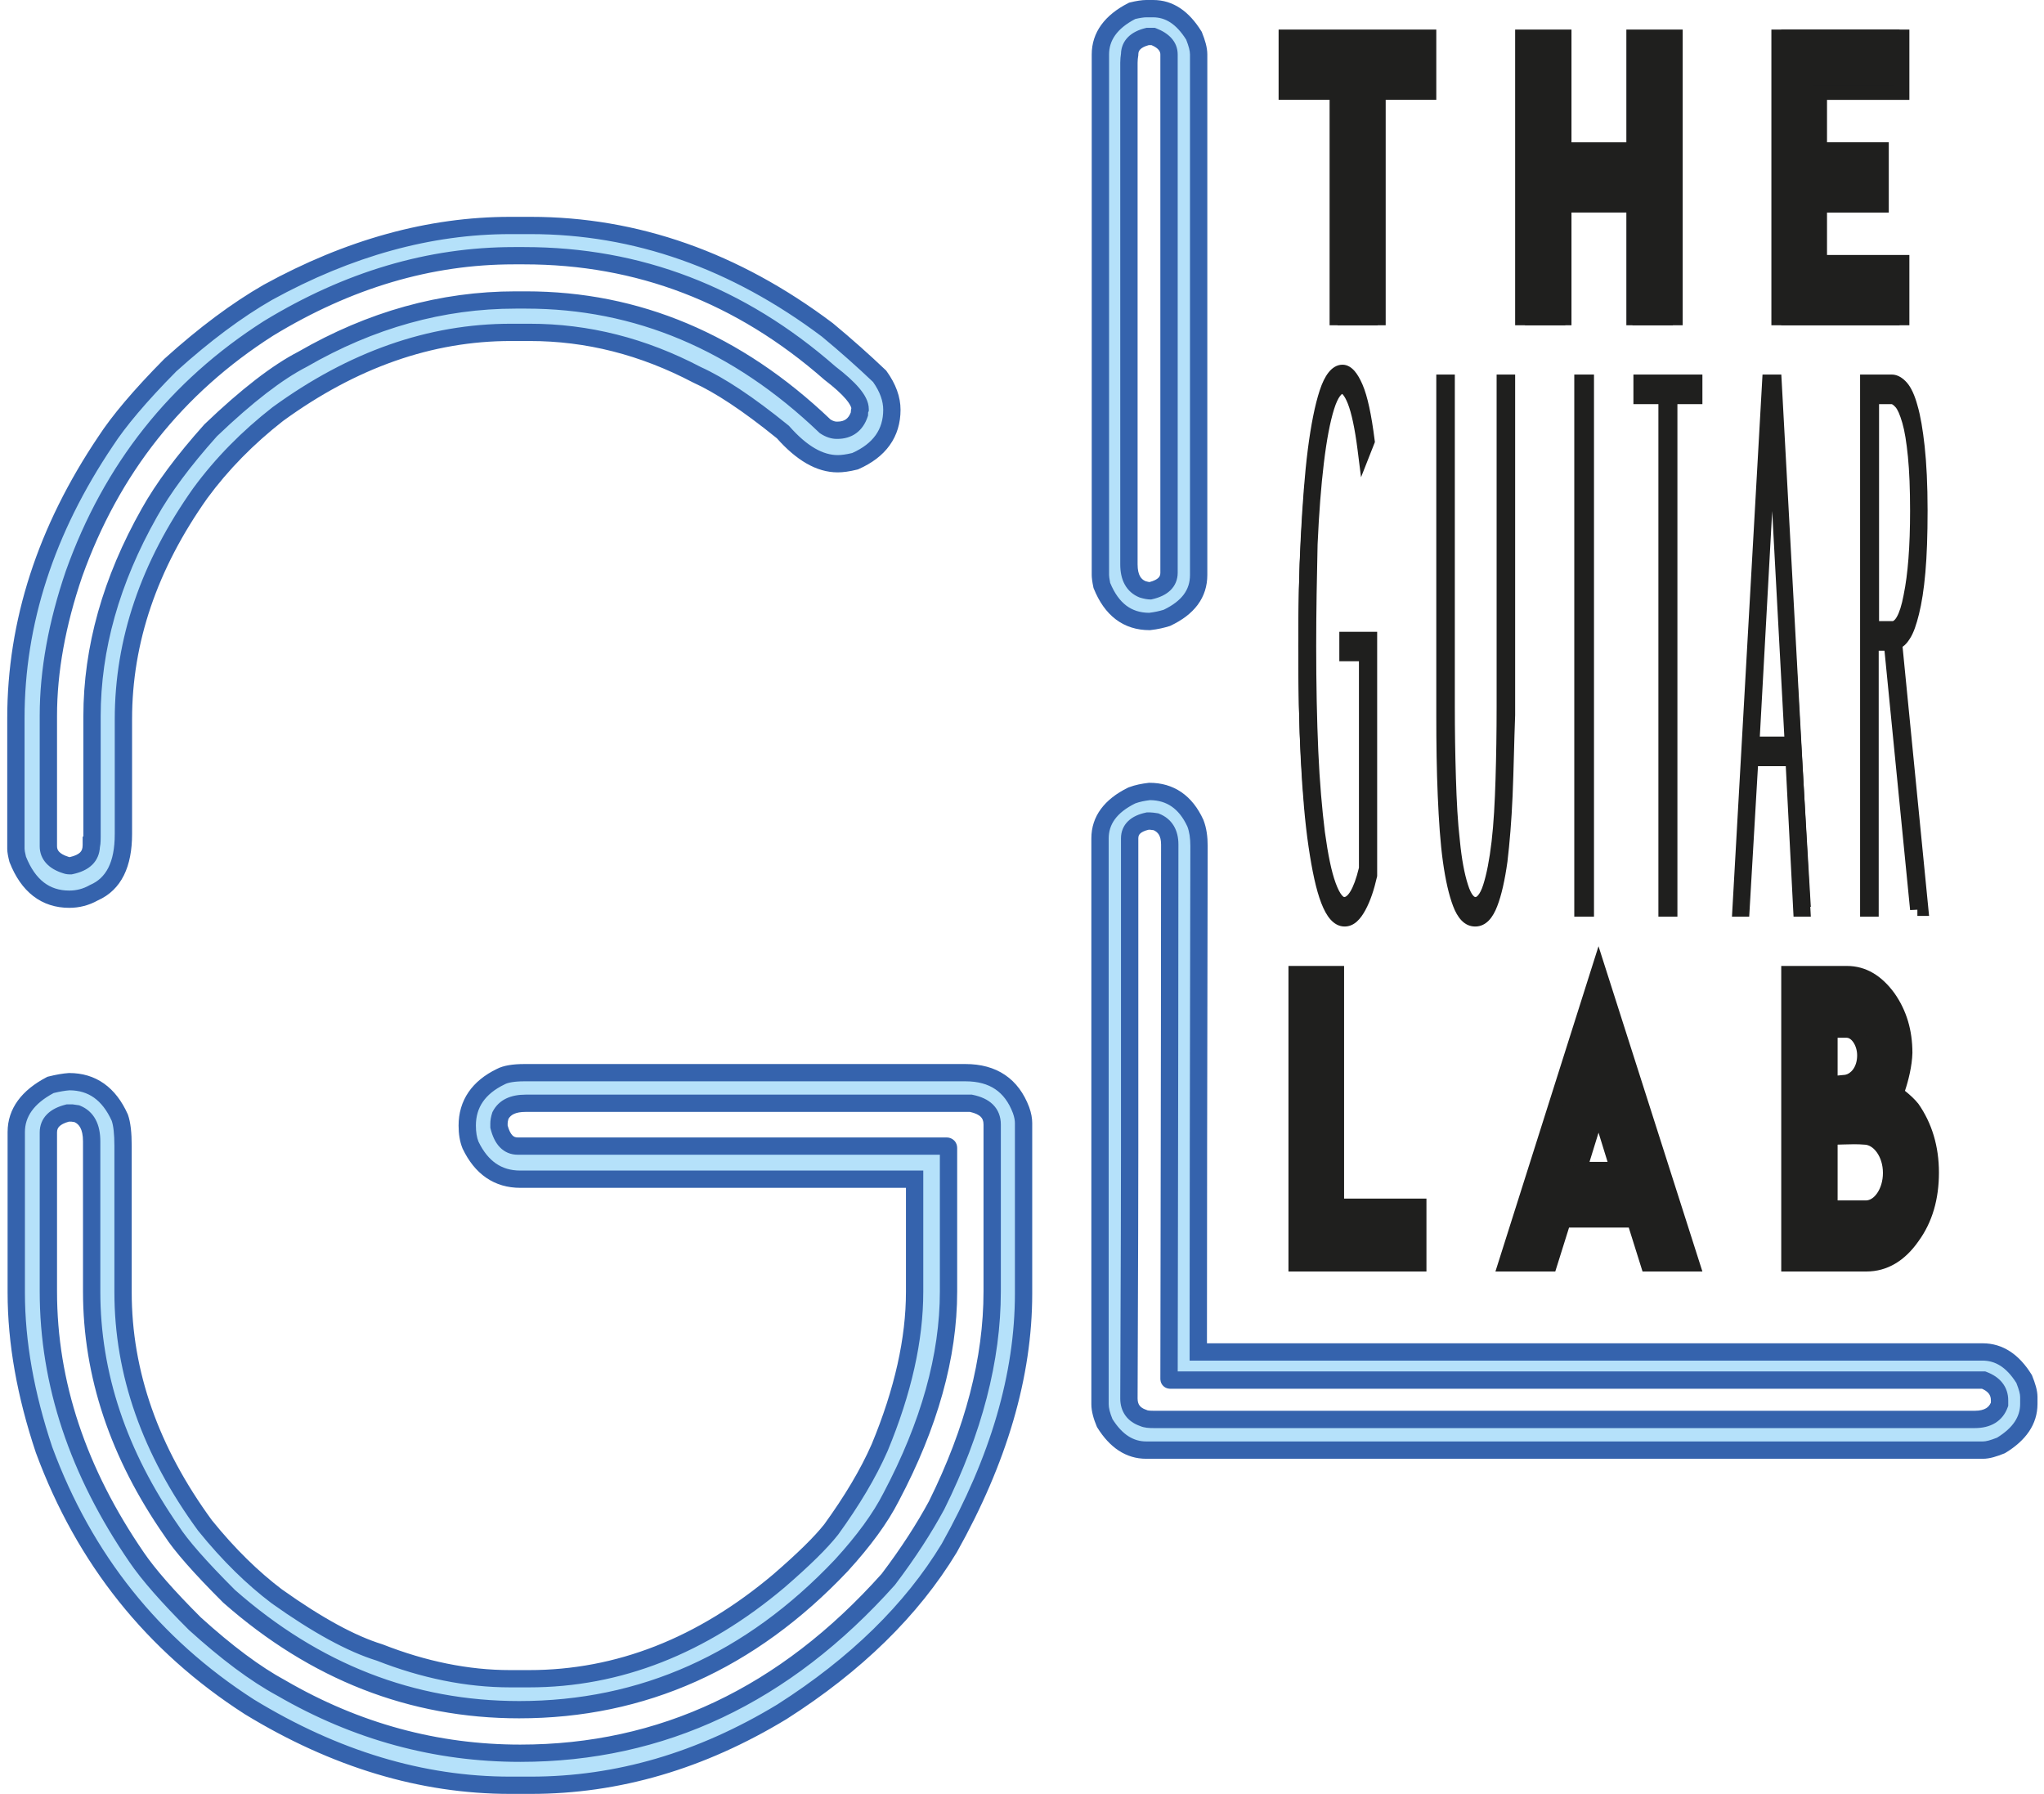 <?xml version="1.0" encoding="UTF-8"?> <svg xmlns="http://www.w3.org/2000/svg" width="245" height="215" viewBox="0 0 245 215" fill="none"><path d="M170.978 4.725V11.542H165.128V38.983H160.331V11.542H154.439V4.725H170.978Z" fill="#1F1F1E"></path><path fill-rule="evenodd" clip-rule="evenodd" d="M153.258 3.544H172.159V11.958H166.092V38.983H159.369V11.958H153.258V3.544ZM155.004 5.244V10.258H161.115V37.284H164.346V10.258H170.413V5.244H155.004Z" fill="#1F1F1E"></path><path d="M187.624 4.725V18.446H195.678V4.725H200.511V38.983H195.678V25.263H187.624V38.983H182.791V4.725H187.624Z" fill="#1F1F1E"></path><path fill-rule="evenodd" clip-rule="evenodd" d="M181.61 3.544H188.362V17.057H194.94V3.544H201.692V38.983H194.94V25.471H188.362V38.983H181.61V3.544ZM183.364 5.244V37.284H186.609V23.771H196.694V37.284H199.938V5.244H196.694V18.757H186.609V5.244H183.364Z" fill="#1F1F1E"></path><path d="M227.681 3.544V10.614H218.231V17.729H225.319V24.799H218.231V31.913H227.681V38.983H213.505V3.544H227.681Z" fill="#1F1F1E"></path><path fill-rule="evenodd" clip-rule="evenodd" d="M212.324 3.544H228.863V11.97H218.991V17.051H226.395V25.477H218.991V30.558H228.863V38.983H212.324V3.544ZM214.056 5.238V37.29H227.131V32.251H217.26V23.783H224.663V18.744H217.26V10.276H227.131V5.238H214.056Z" fill="#1F1F1E"></path><path d="M156.113 77.419C156.113 81.999 156.202 86.189 156.381 89.947C156.56 93.706 156.872 96.946 157.23 99.624C157.632 102.346 158.079 104.419 158.66 105.888C159.241 107.357 159.867 108.091 160.582 108.091C161.7 108.091 162.639 106.666 163.354 103.858V78.37H160.851V76.599H163.89V104.635C163.532 106.104 163.086 107.357 162.504 108.351C161.923 109.344 161.342 109.863 160.627 109.863C159.823 109.863 159.107 109.128 158.482 107.616C157.856 106.104 157.364 103.944 156.917 101.136C156.47 98.328 156.157 94.915 155.934 90.898C155.71 86.923 155.621 82.388 155.621 77.419C155.621 72.797 155.71 68.477 155.934 64.503C156.157 60.528 156.425 57.116 156.828 54.178C157.23 51.284 157.722 48.994 158.303 47.352C158.884 45.711 159.599 44.89 160.359 44.89C160.94 44.89 161.521 45.495 162.102 46.748C162.683 48 163.175 50.117 163.577 53.098L163.175 54.048C162.817 51.413 162.37 49.512 161.879 48.346C161.387 47.18 160.851 46.618 160.359 46.618C159.644 46.618 158.973 47.439 158.437 49.037C157.9 50.636 157.453 52.839 157.096 55.604C156.738 58.368 156.47 61.608 156.291 65.323C156.202 69.125 156.113 73.143 156.113 77.419Z" fill="#1F1F1E"></path><path fill-rule="evenodd" clip-rule="evenodd" d="M160.899 45.452C160.896 45.452 160.895 45.451 160.895 45.451C160.895 45.451 160.896 45.451 160.899 45.452ZM155.916 91.074C155.705 87.04 155.621 82.444 155.621 77.42C155.621 72.744 155.705 68.366 155.916 64.333C156.127 60.313 156.38 56.842 156.762 53.843L156.762 53.841C157.143 50.897 157.614 48.521 158.186 46.784C158.475 45.907 158.819 45.178 159.233 44.651C159.648 44.123 160.211 43.709 160.913 43.709C161.513 43.709 161.995 44.049 162.353 44.456C162.712 44.865 163.028 45.428 163.318 46.099C163.918 47.489 164.391 49.736 164.77 52.754L164.799 52.983L163.138 57.199L162.726 53.94C162.393 51.299 161.984 49.47 161.563 48.399C161.35 47.856 161.151 47.517 160.993 47.328C160.942 47.267 160.904 47.231 160.879 47.211C160.873 47.214 160.866 47.218 160.858 47.223C160.805 47.257 160.72 47.33 160.612 47.475C160.391 47.772 160.144 48.276 159.906 49.037C159.426 50.574 159.014 52.736 158.681 55.505C158.348 58.265 158.098 61.509 157.931 65.239C157.847 69.074 157.763 73.117 157.763 77.42C157.763 82.032 157.847 86.249 158.014 90.027C158.181 93.795 158.473 97.04 158.805 99.718C159.182 102.452 159.591 104.462 160.102 105.848C160.361 106.552 160.604 107.004 160.817 107.267C161.023 107.522 161.123 107.511 161.123 107.511C161.225 107.511 161.486 107.452 161.857 106.843C162.213 106.26 162.566 105.33 162.887 104.003V79.252H160.535V75.719H165.071V104.996L165.049 105.095C164.704 106.619 164.261 107.972 163.661 109.074C163.097 110.111 162.335 111.044 161.165 111.044C160.49 111.044 159.925 110.703 159.478 110.203C159.043 109.716 158.682 109.039 158.369 108.228C157.743 106.604 157.27 104.34 156.849 101.495C156.423 98.62 156.127 95.143 155.916 91.074ZM161.385 109.239C161.3 109.25 161.212 109.256 161.123 109.256C161.077 109.256 161.032 109.254 160.987 109.251C161.065 109.292 161.124 109.299 161.165 109.299C161.221 109.299 161.294 109.288 161.385 109.239ZM163.391 77.507V77.463H162.215V77.507H163.391Z" fill="#1F1F1E"></path><path d="M180.148 95.178C180.028 98.158 179.828 100.706 179.588 102.909C179.307 105.068 178.947 106.796 178.506 108.005C178.066 109.258 177.505 109.862 176.825 109.862C176.144 109.862 175.583 109.258 175.143 108.005C174.702 106.753 174.342 105.068 174.061 102.909C173.781 100.749 173.621 98.158 173.501 95.178C173.381 92.198 173.341 89.045 173.341 85.633V46.071H173.781V84.683C173.781 87.49 173.821 90.297 173.901 93.105C173.981 95.912 174.102 98.417 174.342 100.62C174.542 102.866 174.862 104.68 175.263 106.018C175.663 107.401 176.184 108.092 176.865 108.092C177.505 108.092 178.066 107.401 178.466 106.062C178.867 104.723 179.187 102.952 179.427 100.749C179.668 98.547 179.788 96.042 179.868 93.278C179.948 90.47 179.988 87.62 179.988 84.683V46.071H180.429V85.633C180.308 89.045 180.268 92.198 180.148 95.178Z" fill="#1F1F1E"></path><path fill-rule="evenodd" clip-rule="evenodd" d="M172.159 44.89H174.38V84.748C174.38 87.574 174.424 90.399 174.511 93.225C174.598 96.053 174.727 98.552 174.984 100.738L174.985 100.747L174.986 100.756C175.2 102.987 175.54 104.751 175.95 106.023L175.951 106.027L175.952 106.03C176.155 106.681 176.364 107.081 176.548 107.304C176.713 107.504 176.811 107.512 176.863 107.512C176.886 107.512 176.99 107.509 177.17 107.298C177.361 107.076 177.577 106.684 177.776 106.066C178.187 104.79 178.527 103.064 178.785 100.868C179.042 98.682 179.172 96.183 179.259 93.399C179.345 90.574 179.389 87.705 179.389 84.748V44.89H181.61V85.724L181.609 85.74C181.549 87.316 181.507 88.862 181.467 90.367C181.419 92.103 181.374 93.782 181.304 95.383C181.173 98.412 180.953 101.007 180.689 103.253L180.688 103.262L180.687 103.272C180.379 105.474 179.976 107.296 179.461 108.611C178.961 109.928 178.15 111.044 176.819 111.044C175.487 111.044 174.675 109.925 174.176 108.606C173.664 107.256 173.261 105.484 172.952 103.272C172.641 101.048 172.465 98.398 172.334 95.383C172.203 92.356 172.159 89.159 172.159 85.707V44.89ZM177.006 109.251C176.959 109.254 176.911 109.256 176.863 109.256C176.778 109.256 176.695 109.251 176.614 109.241C176.703 109.29 176.773 109.3 176.819 109.3C176.862 109.3 176.926 109.291 177.006 109.251Z" fill="#1F1F1E"></path><path fill-rule="evenodd" clip-rule="evenodd" d="M188.698 44.89H191.06V109.863H188.698V44.89Z" fill="#1F1F1E"></path><path d="M200.144 47.849V108.681H199.696V47.849H196.967V46.071H202.874V47.849H200.144Z" fill="#1F1F1E"></path><path fill-rule="evenodd" clip-rule="evenodd" d="M195.786 44.89H204.055V48.436H201.06V109.863H198.781V48.436H195.786V44.89ZM202.267 46.685V46.641H197.574V46.685H202.267Z" fill="#1F1F1E"></path><path d="M215.577 90.817H210.382L209.256 108.681H208.78L212.59 46.071H213.369L217.049 108.681H216.573L215.577 90.817ZM210.512 89.04H215.491L213.066 47.372H212.98L210.512 89.04Z" fill="#1F1F1E"></path><path fill-rule="evenodd" clip-rule="evenodd" d="M211.26 44.89H213.514L217.05 109.863H214.98L214.049 91.824H210.717L209.665 109.863H207.599L211.26 44.89ZM210.336 90.073H214.351L214.348 90.029H210.339L210.336 90.073ZM210.938 88.278H213.876L212.42 61.254L210.938 88.278Z" fill="#1F1F1E"></path><path d="M229.642 108.681L226.749 77.116H224.579V108.681H224.137V46.071H226.829C227.151 46.071 227.512 46.288 227.874 46.721C228.236 47.155 228.597 47.979 228.879 49.106C229.2 50.277 229.441 51.838 229.642 53.789C229.843 55.783 229.963 58.298 229.963 61.333C229.963 64.238 229.883 66.666 229.722 68.618C229.562 70.612 229.321 72.216 229.039 73.43C228.758 74.644 228.477 75.555 228.115 76.119C227.794 76.682 227.472 76.942 227.151 76.942L230.044 108.594H229.642V108.681ZM229.642 61.377C229.642 58.775 229.562 56.607 229.401 54.873C229.24 53.139 229.039 51.751 228.758 50.711C228.477 49.67 228.195 48.933 227.834 48.499C227.472 48.066 227.151 47.849 226.789 47.849H224.619V75.338H226.91C227.794 75.338 228.477 74.081 228.919 71.523C229.401 69.008 229.642 65.626 229.642 61.377Z" fill="#1F1F1E"></path><path fill-rule="evenodd" clip-rule="evenodd" d="M222.956 44.89H226.761C227.472 44.89 228.084 45.32 228.548 45.837C229.079 46.427 229.516 47.414 229.833 48.592C230.204 49.849 230.472 51.483 230.692 53.462L230.692 53.464C230.915 55.517 231.047 58.089 231.047 61.177C231.047 64.125 230.96 66.604 230.782 68.609C230.604 70.654 230.336 72.322 230.015 73.605C229.714 74.812 229.381 75.869 228.894 76.585C228.675 76.937 228.396 77.284 228.047 77.519L231.225 109.775H229.823V109.03L228.952 109.073L225.881 77.989H225.187V109.863H222.956V44.89ZM224.706 76.238H226.163L226.159 76.194H224.706V76.238ZM225.23 74.443H226.849C226.875 74.443 227.067 74.443 227.363 73.926C227.658 73.411 227.942 72.561 228.176 71.305L228.177 71.297L228.179 71.288C228.686 68.833 228.948 65.485 228.948 61.221C228.948 58.61 228.861 56.453 228.69 54.74C228.516 53.003 228.304 51.667 228.021 50.696C227.714 49.643 227.451 49.078 227.204 48.803C226.874 48.436 226.742 48.436 226.718 48.436C226.718 48.436 226.718 48.436 226.717 48.436H225.23V74.443ZM224.706 46.685V46.641H226.76C226.764 46.642 226.803 46.646 226.879 46.69C226.88 46.691 226.882 46.691 226.883 46.692C226.829 46.688 226.774 46.685 226.717 46.685H224.706Z" fill="#1F1F1E"></path><path d="M160.346 116.951V144.349H169.797V151.209H155.621V116.951H160.346Z" fill="#1F1F1E"></path><path fill-rule="evenodd" clip-rule="evenodd" d="M154.439 115.769H161.107V143.652H170.978V152.39H154.439V115.769ZM156.171 117.525V150.634H169.246V145.408H159.375V117.525H156.171Z" fill="#1F1F1E"></path><path d="M191.607 116.951L202.873 151.209H197.523L195.87 146.091H187.432L185.779 151.209H180.428L191.607 116.951ZM193.869 140.128L191.607 133.022L189.345 140.128H193.869Z" fill="#1F1F1E"></path><path fill-rule="evenodd" clip-rule="evenodd" d="M191.603 113.407L204.055 152.39H196.88L195.228 147.125H188.071L186.42 152.39H179.247L191.603 113.407ZM191.609 119.142L181.623 150.65H185.143L186.795 145.384H196.504L198.156 150.65H201.674L191.609 119.142ZM191.606 129.866L195.046 140.99H188.167L191.606 129.866ZM191.606 135.752L190.525 139.249H192.687L191.606 135.752Z" fill="#1F1F1E"></path><path d="M227.133 131.103C227.73 131.534 228.54 132.224 229.009 132.828C230.458 134.943 231.225 137.488 231.225 140.422C231.225 143.399 230.501 145.945 229.009 148.016C227.56 150.13 225.77 151.209 223.681 151.209H214.687V116.951H219.759H221.422C223.297 116.951 224.874 117.9 226.238 119.798C227.517 121.654 228.156 123.811 228.156 126.313C228.114 127.996 227.56 129.981 227.133 131.103ZM221.422 123.681H219.504V129.938C219.93 129.894 220.527 129.851 221.336 129.765C222.487 129.592 223.468 128.341 223.468 126.615C223.468 125.062 222.53 123.681 221.422 123.681ZM226.452 140.465C226.452 138.179 225.13 136.41 223.638 136.28C222.189 136.151 220.953 136.28 219.504 136.28V144.564H220.484H223.681C225.215 144.521 226.452 142.666 226.452 140.465Z" fill="#1F1F1E"></path><path fill-rule="evenodd" clip-rule="evenodd" d="M213.505 115.769H221.366C223.666 115.769 225.54 116.936 227.071 119.029L227.076 119.036L227.081 119.043C228.519 121.093 229.227 123.467 229.227 126.176V126.187L229.227 126.198C229.186 127.758 228.747 129.512 228.334 130.739C228.888 131.178 229.504 131.735 229.921 132.264L229.938 132.284L229.953 132.305C231.566 134.618 232.407 137.387 232.407 140.534C232.407 143.708 231.619 146.487 229.947 148.772C228.323 151.094 226.224 152.39 223.707 152.39H213.505V115.769ZM215.272 117.525V150.634H223.707C225.514 150.634 227.123 149.737 228.501 147.762L228.507 147.753L228.513 147.745C229.928 145.816 230.64 143.416 230.64 140.534C230.64 137.721 229.896 135.316 228.517 133.329C228.103 132.813 227.352 132.177 226.771 131.764L226.214 131.369L226.46 130.734C226.881 129.646 227.418 127.737 227.461 126.164C227.459 123.787 226.843 121.777 225.637 120.055C224.343 118.288 222.951 117.525 221.366 117.525H215.272ZM218.496 122.619H221.366C222.323 122.619 223.092 123.2 223.58 123.894C224.076 124.598 224.369 125.523 224.369 126.483C224.369 128.527 223.165 130.298 221.407 130.557L221.389 130.56L221.37 130.562C220.857 130.616 220.379 130.657 220.003 130.69C219.787 130.708 219.604 130.724 219.467 130.738L218.496 130.835V122.619ZM220.262 124.375V128.904C220.521 128.881 220.814 128.854 221.164 128.817C221.789 128.715 222.603 127.94 222.603 126.483C222.603 125.863 222.41 125.294 222.133 124.901C221.849 124.497 221.557 124.375 221.366 124.375H220.262ZM220.748 135.412C221.707 135.383 222.697 135.353 223.739 135.444C224.839 135.538 225.78 136.212 226.422 137.12C227.07 138.036 227.461 139.247 227.461 140.578C227.461 141.856 227.097 143.064 226.468 143.982C225.844 144.893 224.893 145.595 223.731 145.627L223.719 145.628H218.496V135.441H219.379C219.83 135.441 220.285 135.427 220.748 135.412ZM220.262 137.185V143.871H223.693C224.118 143.856 224.598 143.591 225.008 142.993C225.418 142.395 225.694 141.54 225.694 140.578C225.694 139.582 225.4 138.729 224.977 138.13C224.548 137.524 224.033 137.232 223.587 137.194L223.585 137.194C222.641 137.111 221.834 137.137 220.944 137.165C220.723 137.172 220.497 137.18 220.262 137.185Z" fill="#1F1F1E"></path><path d="M61.153 27.17H63.612C76.167 27.17 88.031 31.348 99.075 39.659C101.361 41.554 103.432 43.406 105.33 45.215C106.323 46.593 106.797 47.928 106.797 49.22C106.797 52.019 105.33 54.087 102.397 55.378C101.534 55.594 100.844 55.68 100.326 55.68C98.169 55.68 96.012 54.431 93.768 51.89C89.584 48.488 86.175 46.248 83.501 45.043C77.029 41.64 70.386 39.961 63.483 39.961H61.24C51.576 39.961 42.3 43.234 33.37 49.737C29.789 52.536 26.683 55.68 24.095 59.211C17.969 67.868 14.905 76.868 14.905 86.257V99.995C14.905 103.655 13.741 105.981 11.368 107.015C10.462 107.531 9.47 107.79 8.434 107.79C5.587 107.79 3.516 106.196 2.265 103.01C2.136 102.493 2.049 102.062 2.049 101.761V86.128C2.049 74.672 5.63 63.604 12.792 52.967C14.302 50.641 16.847 47.584 20.514 43.88C24.612 40.176 28.495 37.291 32.162 35.181C41.869 29.84 51.533 27.17 61.153 27.17ZM62.836 128.548H115.598C118.92 128.548 121.12 130.055 122.242 133.027C122.458 133.629 122.544 134.146 122.544 134.577V154.99C122.544 164.766 119.567 174.887 113.657 185.438C109.17 192.845 102.483 199.391 93.639 205.033C83.975 210.89 74.01 213.818 63.612 213.818H61.153C50.584 213.818 40.187 210.675 29.962 204.43C18.443 197.023 10.246 186.773 5.414 173.681C3.214 167.092 2.092 160.847 2.092 154.861V135.654C2.092 133.328 3.473 131.433 6.191 130.012C7.054 129.797 7.787 129.667 8.434 129.624C11.152 129.624 13.18 131.046 14.474 133.931C14.733 134.663 14.862 135.783 14.862 137.333V154.818C14.862 164.508 18.141 173.81 24.655 182.725C27.503 186.256 30.393 189.055 33.241 191.209C38.073 194.654 42.171 196.894 45.536 197.927C50.799 199.994 56.02 201.071 61.153 201.071H63.397C74.096 201.071 84.061 197.152 93.294 189.357C96.227 186.816 98.298 184.792 99.549 183.199C102.008 179.796 103.95 176.566 105.33 173.423C108.135 166.661 109.515 160.46 109.515 154.775V141.295H62.361C59.687 141.295 57.702 139.917 56.408 137.204C56.149 136.558 56.02 135.783 56.02 134.878C56.02 132.294 57.357 130.313 60.032 129.021C60.593 128.72 61.542 128.548 62.836 128.548ZM5.932 85.826V101.459C5.932 102.493 6.622 103.268 8.003 103.699C8.219 103.785 8.391 103.785 8.607 103.785C10.246 103.44 11.066 102.665 11.066 101.33C11.109 101.33 11.152 100.985 11.152 100.339V85.912C11.152 77.773 13.439 69.633 18.012 61.537C19.651 58.608 22.067 55.335 25.346 51.675C29.703 47.497 33.37 44.698 36.304 43.191C44.501 38.453 52.999 36.085 61.8 36.085H63.051C76.339 36.085 88.289 41.124 98.816 51.201C99.334 51.546 99.808 51.675 100.196 51.675H100.283C101.577 51.675 102.483 51.029 102.914 49.737C102.914 49.392 102.958 49.22 103.001 49.134C103.001 48.1 101.793 46.679 99.377 44.827C88.678 35.439 76.512 30.788 62.836 30.788H61.585C51.533 30.788 41.783 33.673 32.248 39.487C21.247 46.507 13.482 56.283 8.995 68.858C6.967 74.801 5.932 80.486 5.932 85.826ZM59.816 134.62V135.008C60.204 136.558 60.938 137.333 62.059 137.333H113.355C113.484 137.333 113.57 137.419 113.57 137.548V154.732C113.57 162.484 111.284 170.666 106.711 179.323C105.417 181.863 103.432 184.577 100.757 187.505C89.886 199.004 77.029 204.775 62.232 204.775C49.376 204.775 37.814 200.253 27.546 191.209C24.008 187.677 21.765 185.093 20.686 183.414C14.302 174.241 11.109 164.68 11.109 154.732V136.773C11.109 135.008 10.505 133.931 9.34 133.457L8.736 133.371H8.262C6.709 133.759 5.932 134.534 5.932 135.697V154.732C5.932 165.714 9.47 176.308 16.502 186.558C17.882 188.582 20.169 191.209 23.448 194.482C27.244 197.927 30.695 200.511 33.801 202.191C42.775 207.402 52.309 209.986 62.361 209.986C79.316 209.986 93.984 203.052 106.366 189.185C108.782 185.998 110.68 183.026 112.147 180.313C116.59 171.355 118.79 162.828 118.79 154.732V134.749C118.79 133.371 117.928 132.553 116.245 132.208H63.008C61.498 132.208 60.506 132.682 59.989 133.673C59.859 134.06 59.816 134.405 59.816 134.62Z" fill="#B5E1FA"></path><path fill-rule="evenodd" clip-rule="evenodd" d="M32.6 35.949C29.011 38.014 25.188 40.848 21.133 44.508C17.492 48.184 15.001 51.183 13.545 53.424L13.54 53.431L13.535 53.439C6.458 63.943 2.944 74.83 2.944 86.074V101.731C2.944 101.883 2.993 102.179 3.113 102.666C3.688 104.107 4.416 105.111 5.25 105.755C6.083 106.399 7.086 106.735 8.306 106.735C9.166 106.735 9.983 106.522 10.732 106.095L10.78 106.067L10.832 106.045C12.674 105.243 13.755 103.422 13.755 99.963V86.203C13.755 76.559 16.909 67.339 23.156 58.518L23.161 58.511L23.166 58.504C25.822 54.884 29.004 51.668 32.661 48.811L32.675 48.8L32.69 48.79C41.791 42.168 51.298 38.8 61.237 38.8H63.486C70.573 38.8 77.388 40.522 84.007 43.994C86.803 45.258 90.29 47.561 94.499 50.98L94.565 51.034L94.622 51.098C96.786 53.547 98.688 54.543 100.417 54.543C100.814 54.543 101.39 54.479 102.154 54.294C103.454 53.709 104.365 52.985 104.955 52.158C105.551 51.323 105.865 50.32 105.865 49.109C105.865 48.102 105.506 46.997 104.645 45.778C102.784 44.009 100.755 42.198 98.518 40.345C87.614 32.151 75.944 28.059 63.616 28.059H61.151C51.71 28.059 42.197 30.675 32.6 35.949ZM31.59 34.14C41.45 28.721 51.307 25.989 61.151 25.989H63.616C76.448 25.989 88.556 30.261 99.787 38.706L99.807 38.721L99.826 38.736C102.136 40.65 104.23 42.521 106.15 44.348L106.219 44.415L106.276 44.493C107.364 46.004 107.941 47.548 107.941 49.109C107.941 50.701 107.52 52.135 106.646 53.359C105.778 54.575 104.508 55.521 102.911 56.224L102.83 56.26L102.744 56.281C101.822 56.511 101.043 56.614 100.417 56.614C97.842 56.614 95.438 55.133 93.123 52.532C88.987 49.178 85.673 47.016 83.124 45.868L83.096 45.855L83.068 45.841C76.722 42.507 70.228 40.87 63.486 40.87H61.237C51.808 40.87 42.725 44.054 33.927 50.452C30.415 53.198 27.376 56.274 24.846 59.72C18.816 68.237 15.831 77.044 15.831 86.203V99.963C15.831 103.814 14.591 106.641 11.713 107.92C10.659 108.51 9.504 108.805 8.306 108.805C6.672 108.805 5.21 108.344 3.979 107.391C2.759 106.449 1.831 105.078 1.156 103.36L1.132 103.298L1.115 103.233C0.988 102.725 0.868 102.177 0.868 101.731V86.074C0.868 74.374 4.531 63.093 11.808 52.291C13.376 49.879 15.98 46.762 19.676 43.032L19.697 43.012L19.718 42.993C23.867 39.246 27.819 36.309 31.572 34.15L31.581 34.145L31.59 34.14ZM31.636 38.477C41.338 32.566 51.296 29.612 61.583 29.612H62.837C76.796 29.612 89.224 34.361 100.125 43.909C101.349 44.848 102.314 45.713 102.983 46.506C103.632 47.274 104.136 48.128 104.136 49.022V49.267L104.059 49.42C104.054 49.456 104.049 49.522 104.049 49.626V49.794L103.996 49.953C103.726 50.76 103.281 51.442 102.63 51.917C101.976 52.394 101.199 52.602 100.373 52.602H100.287C99.664 52.602 98.991 52.395 98.327 51.954L98.251 51.903L98.185 51.84C87.806 41.913 76.079 36.988 63.053 36.988H61.799C53.174 36.988 44.833 39.305 36.762 43.966L36.74 43.979L36.717 43.99C33.913 45.43 30.331 48.146 26.005 52.286C22.765 55.904 20.403 59.111 18.812 61.95L18.811 61.953C14.302 69.929 12.068 77.908 12.068 85.858V100.308C12.068 100.65 12.057 100.934 12.037 101.146C12.027 101.246 12.012 101.365 11.986 101.476C11.983 101.485 11.98 101.497 11.977 101.511C11.934 102.328 11.645 103.06 11.057 103.638C10.449 104.236 9.616 104.578 8.693 104.772L8.587 104.794L8.452 104.794C8.244 104.794 7.916 104.795 7.53 104.65C6.74 104.399 6.051 104.022 5.551 103.476C5.026 102.903 4.76 102.199 4.76 101.429V85.772C4.76 80.29 5.824 74.484 7.886 68.444L7.888 68.437L7.891 68.43C12.464 55.623 20.393 45.645 31.618 38.488L31.627 38.483L31.636 38.477ZM32.727 40.238C21.904 47.141 14.269 56.742 9.848 69.118C7.847 74.981 6.836 80.558 6.836 85.772V101.429C6.836 101.695 6.916 101.897 7.083 102.079C7.267 102.28 7.604 102.504 8.183 102.684L8.222 102.696L8.259 102.711C8.272 102.716 8.277 102.717 8.291 102.719C8.302 102.72 8.32 102.722 8.352 102.723C8.357 102.723 8.363 102.723 8.369 102.723C9.024 102.573 9.395 102.365 9.599 102.165C9.783 101.984 9.906 101.736 9.906 101.3V100.265H9.993V85.858C9.993 77.505 12.343 69.18 17.001 60.938C18.693 57.919 21.166 54.579 24.484 50.877L24.511 50.848L24.539 50.821C28.925 46.619 32.678 43.74 35.744 42.161C44.099 37.341 52.789 34.918 61.799 34.918H63.053C76.636 34.918 88.842 40.063 99.549 50.277C99.888 50.487 100.141 50.532 100.287 50.532H100.373C100.845 50.532 101.17 50.417 101.404 50.246C101.616 50.092 101.82 49.842 101.977 49.436C101.985 49.251 102.005 49.074 102.045 48.908C102 48.719 101.845 48.372 101.396 47.84C100.859 47.205 100.018 46.437 98.833 45.53L98.806 45.509L98.78 45.486C88.238 36.243 76.284 31.683 62.837 31.683H61.583C51.721 31.683 42.136 34.507 32.727 40.238ZM62.837 129.596C61.587 129.596 60.848 129.769 60.519 129.946L60.499 129.957L60.478 129.967C59.263 130.553 58.414 131.266 57.868 132.066C57.326 132.859 57.042 133.794 57.042 134.901C57.042 135.697 57.155 136.326 57.346 136.816C57.933 138.036 58.644 138.892 59.448 139.446C60.252 140 61.209 140.293 62.362 140.293H110.666V154.829C110.666 160.69 109.241 167.037 106.392 173.902L106.388 173.911L106.383 173.921C104.962 177.156 102.974 180.455 100.48 183.903L100.468 183.919L100.455 183.935C99.137 185.613 96.998 187.694 94.048 190.247L94.043 190.251L94.038 190.255C84.623 198.198 74.403 202.232 63.4 202.232H61.151C55.869 202.232 50.52 201.128 45.153 199.026C41.633 197.938 37.432 195.627 32.568 192.162L32.557 192.154L32.545 192.145C29.616 189.931 26.658 187.066 23.758 183.471L23.742 183.452L23.728 183.432C17.088 174.354 13.712 164.827 13.712 154.872V137.36C13.712 135.867 13.586 134.901 13.395 134.334C12.805 133.036 12.083 132.134 11.267 131.555C10.459 130.982 9.496 130.68 8.341 130.674C7.81 130.712 7.188 130.817 6.43 131.001C3.999 132.302 2.987 133.885 2.987 135.677V154.915C2.987 160.776 4.085 166.914 6.259 173.422C11.025 186.316 19.093 196.393 30.437 203.685C40.543 209.85 50.776 212.93 61.151 212.93H63.616C73.826 212.93 83.628 210.06 93.165 204.287C101.913 198.709 108.484 192.268 112.882 185.019C118.735 174.573 121.65 164.615 121.65 155.044V134.599C121.65 134.307 121.591 133.91 121.41 133.403C120.908 132.078 120.195 131.15 119.299 130.544C118.4 129.936 117.231 129.596 115.725 129.596H62.837ZM59.556 128.112C60.35 127.694 61.505 127.525 62.837 127.525H115.725C117.549 127.525 119.148 127.94 120.464 128.83C121.783 129.722 122.734 131.034 123.356 132.681L123.359 132.69L123.362 132.698C123.612 133.395 123.725 134.031 123.725 134.599V155.044C123.725 165.052 120.675 175.361 114.685 186.045L114.676 186.06L114.667 186.075C110.072 193.656 103.244 200.32 94.273 206.038L94.263 206.044L94.252 206.05C84.419 212.005 74.245 215 63.616 215H61.151C50.339 215 39.732 211.784 29.343 205.445L29.333 205.438L29.323 205.432C17.584 197.889 9.225 187.442 4.305 174.122L4.3 174.107L4.294 174.092C2.06 167.406 0.911 161.041 0.911 154.915V135.677C0.911 132.838 2.637 130.645 5.576 129.11L5.686 129.053L5.806 129.023C6.706 128.798 7.506 128.654 8.237 128.606L8.272 128.604H8.306C9.86 128.604 11.265 129.013 12.47 129.868C13.667 130.717 14.603 131.96 15.308 133.529L15.325 133.568L15.339 133.608C15.659 134.513 15.787 135.78 15.787 137.36V154.872C15.787 164.319 18.98 173.42 25.39 182.192C28.188 185.657 31.017 188.391 33.787 190.486C38.587 193.905 42.586 196.072 45.801 197.059L45.839 197.071L45.876 197.085C51.048 199.115 56.152 200.162 61.151 200.162H63.4C73.844 200.162 83.6 196.348 92.693 188.679C95.611 186.153 97.618 184.185 98.809 182.674C101.236 179.316 103.135 176.154 104.478 173.1C107.248 166.425 108.59 160.352 108.59 154.829V142.363H62.362C60.833 142.363 59.455 141.966 58.269 141.15C57.092 140.339 56.164 139.157 55.457 137.675L55.443 137.645L55.43 137.615C55.109 136.815 54.967 135.901 54.967 134.901C54.967 133.42 55.354 132.069 56.152 130.9C56.943 129.742 58.099 128.818 59.556 128.112ZM59.063 133.214C59.826 131.756 61.274 131.192 63.01 131.192H116.479L116.582 131.213C117.534 131.407 118.388 131.761 119.011 132.374C119.662 133.016 119.963 133.845 119.963 134.772V154.786C119.963 163.086 117.705 171.783 113.196 180.866L113.188 180.883L113.179 180.899C111.681 183.666 109.749 186.687 107.298 189.917L107.273 189.95L107.246 189.981C94.659 204.066 79.683 211.161 62.362 211.161C52.103 211.161 42.371 208.525 33.225 203.221C30.015 201.485 26.491 198.84 22.657 195.364L22.639 195.347L22.621 195.33C19.319 192.036 16.974 189.351 15.536 187.245C8.386 176.832 4.76 166.021 4.76 154.786V135.721C4.76 134.882 5.051 134.128 5.648 133.533C6.218 132.965 6.999 132.607 7.881 132.387L8.005 132.356H8.683L9.488 132.471L9.606 132.519C10.405 132.843 11.036 133.393 11.452 134.162C11.857 134.91 12.025 135.806 12.025 136.799V154.786C12.025 164.513 15.145 173.886 21.44 182.922L21.451 182.938L21.461 182.954C22.475 184.531 24.646 187.044 28.174 190.565C38.284 199.453 49.625 203.872 62.232 203.872C76.754 203.872 89.372 198.228 100.088 186.906C102.728 184.018 104.651 181.379 105.892 178.946L105.895 178.939L105.899 178.932C110.424 170.372 112.655 162.342 112.655 154.786V138.395H62.059C61.226 138.395 60.486 138.094 59.91 137.494C59.364 136.925 59.021 136.15 58.803 135.282L58.772 135.158V134.642C58.772 134.309 58.836 133.854 58.999 133.366L59.025 133.288L59.063 133.214ZM60.942 134.102C60.867 134.353 60.848 134.553 60.848 134.642V134.898C61.014 135.509 61.22 135.865 61.408 136.061C61.577 136.237 61.768 136.324 62.059 136.324H113.476C113.777 136.324 114.108 136.429 114.367 136.687C114.626 136.945 114.73 137.275 114.73 137.575V154.786C114.73 162.755 112.378 171.113 107.738 179.891C106.385 182.544 104.333 185.335 101.616 188.308L101.61 188.314L101.604 188.321C90.526 200.028 77.373 205.942 62.232 205.942C49.075 205.942 37.245 201.309 26.777 192.096L26.753 192.075L26.73 192.052C23.19 188.521 20.875 185.872 19.724 184.088C13.226 174.754 9.949 164.98 9.949 154.786V136.799C9.949 136.023 9.815 135.496 9.625 135.144C9.464 134.846 9.241 134.632 8.928 134.483L8.535 134.427H8.266C7.665 134.591 7.312 134.801 7.116 134.997C6.934 135.178 6.836 135.394 6.836 135.721V154.786C6.836 165.548 10.302 175.958 17.249 186.076L17.251 186.079C18.578 188.023 20.811 190.595 24.072 193.848C27.836 197.26 31.22 199.783 34.228 201.408L34.242 201.416L34.256 201.424C43.096 206.553 52.473 209.091 62.362 209.091C79.017 209.091 93.439 202.307 105.668 188.635C108.044 185.5 109.907 182.585 111.344 179.931C115.737 171.077 117.887 162.699 117.887 154.786V134.772C117.887 134.318 117.755 134.047 117.553 133.848C117.332 133.631 116.938 133.412 116.264 133.262H63.01C61.777 133.262 61.228 133.613 60.942 134.102Z" fill="#3563AD"></path><path d="M137.523 1.181H138.343C140.287 1.181 141.885 2.261 143.224 4.42C143.57 5.284 143.786 6.018 143.786 6.665V68.935C143.786 71.181 142.533 72.865 139.985 74.074C139.423 74.247 138.732 74.419 137.912 74.506C135.277 74.506 133.376 73.081 132.21 70.187C132.081 69.583 132.038 69.151 132.038 68.935V6.665C132.038 4.506 133.29 2.736 135.838 1.44C136.529 1.268 137.134 1.181 137.523 1.181ZM137.912 94.845C140.373 94.845 142.231 96.097 143.397 98.645C143.699 99.422 143.829 100.329 143.829 101.365C143.786 124.123 143.742 143.642 143.742 160.008V161.908H237.51C239.497 161.908 241.138 162.987 242.477 165.147C242.822 166.01 243.038 166.701 243.038 167.306V168.126C243.038 170.113 241.915 171.754 239.713 173.092C238.849 173.438 238.158 173.654 237.553 173.654H137.523C135.536 173.654 133.895 172.574 132.556 170.415C132.21 169.594 131.994 168.817 131.994 168.169V100.459C131.994 98.299 133.247 96.572 135.795 95.32C136.486 95.061 137.177 94.931 137.912 94.845ZM135.45 7.659V67.683C135.45 69.237 136.011 70.231 137.091 70.662C137.523 70.792 137.825 70.835 137.998 70.835C139.51 70.49 140.244 69.756 140.244 68.676V6.665C140.244 5.715 139.596 4.981 138.343 4.506H137.696C136.27 4.852 135.536 5.586 135.536 6.665C135.493 6.924 135.45 7.27 135.45 7.659ZM135.536 100.459V138.071C135.536 145.239 135.493 155.042 135.45 167.479C135.45 168.601 136.011 169.422 137.177 169.81C137.436 169.94 137.825 169.983 138.43 169.983H236.56C238.115 169.983 239.108 169.379 239.54 168.169V167.694C239.54 166.572 238.892 165.751 237.639 165.276H140.417C140.287 165.276 140.244 165.233 140.244 165.103C140.287 138.676 140.33 117.386 140.33 101.193C140.33 99.811 139.769 98.904 138.689 98.472C138.387 98.429 138.127 98.386 137.955 98.386H137.696C136.27 98.688 135.536 99.379 135.536 100.459Z" fill="#B5E1FA"></path><path fill-rule="evenodd" clip-rule="evenodd" d="M136.073 2.277C133.828 3.447 132.935 4.899 132.935 6.531V68.905C132.935 69.014 132.961 69.338 133.067 69.854C133.596 71.135 134.254 72.016 135.001 72.58C135.741 73.139 136.634 73.437 137.731 73.446C138.412 73.37 138.995 73.229 139.485 73.082C140.622 72.533 141.398 71.915 141.891 71.25C142.384 70.585 142.635 69.821 142.635 68.905V6.531C142.635 6.106 142.493 5.549 142.18 4.753C140.969 2.836 139.67 2.076 138.218 2.076H137.395C137.14 2.076 136.67 2.134 136.073 2.277ZM135.454 0.291C136.188 0.107 136.886 0 137.395 0H138.218C140.644 0 142.534 1.383 143.994 3.735L144.042 3.812L144.076 3.897C144.432 4.785 144.713 5.675 144.713 6.531V68.905C144.713 70.237 144.336 71.441 143.562 72.485C142.798 73.515 141.69 74.335 140.309 74.99L140.241 75.022L140.169 75.044C139.561 75.231 138.801 75.421 137.894 75.517L137.839 75.523H137.785C136.265 75.523 134.902 75.107 133.748 74.237C132.606 73.375 131.739 72.119 131.105 70.547L131.072 70.464L131.053 70.376C130.915 69.732 130.857 69.221 130.857 68.905V6.531C130.857 3.863 132.448 1.788 135.235 0.372L135.34 0.319L135.454 0.291ZM137.444 3.331H138.408L138.586 3.398C140.045 3.951 141.162 4.968 141.162 6.531V68.645C141.162 69.448 140.877 70.177 140.29 70.747C139.73 71.289 138.966 71.623 138.103 71.82L137.989 71.846H137.871C137.558 71.846 137.147 71.774 136.663 71.629L136.619 71.616L136.576 71.599C135.821 71.297 135.221 70.781 134.824 70.067C134.438 69.372 134.277 68.546 134.277 67.65V7.526C134.277 7.103 134.32 6.727 134.365 6.441C134.386 5.675 134.669 4.986 135.215 4.44C135.758 3.898 136.498 3.56 137.323 3.36L137.444 3.331ZM137.699 5.407C137.166 5.55 136.855 5.738 136.685 5.908C136.527 6.066 136.442 6.252 136.442 6.531V6.617L136.428 6.702C136.391 6.926 136.356 7.212 136.356 7.526V67.65C136.356 68.311 136.476 68.762 136.642 69.061C136.792 69.33 137.003 69.524 137.308 69.654C137.535 69.72 137.691 69.749 137.781 69.761C138.346 69.616 138.668 69.426 138.842 69.257C139.001 69.103 139.084 68.923 139.084 68.645V6.531C139.084 6.211 138.922 5.789 138.018 5.407H137.699ZM137.724 93.819H137.785C139.203 93.819 140.497 94.183 141.611 94.948C142.718 95.71 143.585 96.825 144.229 98.232L144.242 98.259L144.253 98.287C144.617 99.224 144.756 100.271 144.756 101.389L144.756 101.391C144.75 104.688 144.744 107.917 144.738 111.078C144.701 129.775 144.67 146.107 144.67 160.129V160.994H237.638C240.095 160.994 242.032 162.362 243.501 164.729L243.549 164.806L243.583 164.89C243.93 165.759 244.22 166.615 244.22 167.439V168.26C244.22 170.731 242.788 172.663 240.386 174.122L240.312 174.167L240.232 174.199C239.363 174.546 238.506 174.835 237.681 174.835H137.395C134.938 174.835 133.001 173.466 131.532 171.1L131.489 171.031L131.458 170.956C131.09 170.083 130.813 169.155 130.813 168.304V100.48C130.813 97.804 132.415 95.771 135.205 94.401L135.25 94.379L135.298 94.361C136.1 94.061 136.884 93.918 137.663 93.826L137.724 93.819ZM137.844 95.896C137.196 95.975 136.627 96.087 136.075 96.288C133.79 97.423 132.892 98.843 132.892 100.48V168.304C132.892 168.735 133.038 169.338 133.342 170.075C134.547 171.984 135.886 172.759 137.395 172.759H237.681C238.057 172.759 238.565 172.624 239.379 172.303C241.341 171.091 242.141 169.751 242.141 168.26V167.439C242.141 167.064 242.007 166.558 241.687 165.747C240.483 163.843 239.145 163.07 237.638 163.07H142.591V160.129C142.591 146.105 142.623 129.77 142.659 111.073C142.665 107.912 142.672 104.684 142.678 101.388C142.678 100.444 142.56 99.683 142.326 99.067C141.804 97.937 141.159 97.158 140.432 96.659C139.719 96.169 138.867 95.906 137.844 95.896ZM137.459 97.366H137.828C138.056 97.366 138.36 97.411 138.592 97.445C138.634 97.452 138.674 97.458 138.711 97.463L138.834 97.481L138.95 97.527C139.677 97.817 140.276 98.291 140.681 98.958C141.08 99.614 141.249 100.386 141.249 101.216C141.249 114.162 141.221 130.359 141.188 149.828C141.18 154.487 141.172 159.333 141.164 164.368H237.958L238.136 164.435C238.89 164.721 239.543 165.14 240.008 165.732C240.483 166.335 240.712 167.052 240.712 167.828V168.484L240.652 168.653C240.364 169.458 239.865 170.113 239.142 170.553C238.435 170.983 237.593 171.158 236.685 171.158H138.304C137.74 171.158 137.15 171.131 136.659 170.911C135.938 170.66 135.33 170.252 134.903 169.665C134.465 169.062 134.277 168.351 134.277 167.612L134.277 167.608C134.287 164.837 134.297 162.197 134.306 159.688C134.338 150.914 134.364 143.737 134.364 138.155V100.48C134.364 99.677 134.649 98.956 135.232 98.4C135.785 97.872 136.532 97.563 137.353 97.389L137.459 97.366ZM137.683 99.442C137.138 99.57 136.83 99.746 136.668 99.901C136.525 100.037 136.442 100.202 136.442 100.48V138.155C136.442 143.741 136.416 150.923 136.384 159.699C136.375 162.207 136.365 164.845 136.356 167.613C136.356 167.998 136.45 168.26 136.585 168.445C136.721 168.632 136.956 168.822 137.377 168.963L137.447 168.986L137.512 169.018C137.512 169.018 137.556 169.037 137.682 169.053C137.822 169.072 138.02 169.082 138.304 169.082H236.685C237.337 169.082 237.772 168.955 238.061 168.779C238.298 168.635 238.492 168.425 238.634 168.106V167.828C238.634 167.479 238.538 167.223 238.375 167.015C238.222 166.821 237.969 166.619 237.566 166.444H140.296C140.174 166.444 139.761 166.437 139.426 166.102C139.091 165.767 139.084 165.355 139.084 165.233L139.084 165.231C139.093 159.885 139.101 154.75 139.11 149.824C139.143 130.355 139.17 114.16 139.17 101.216C139.17 100.661 139.058 100.287 138.905 100.035C138.773 99.818 138.578 99.637 138.281 99.499C138.263 99.496 138.245 99.494 138.228 99.491C137.996 99.458 137.89 99.442 137.828 99.442H137.683Z" fill="#3563AD"></path></svg> 
